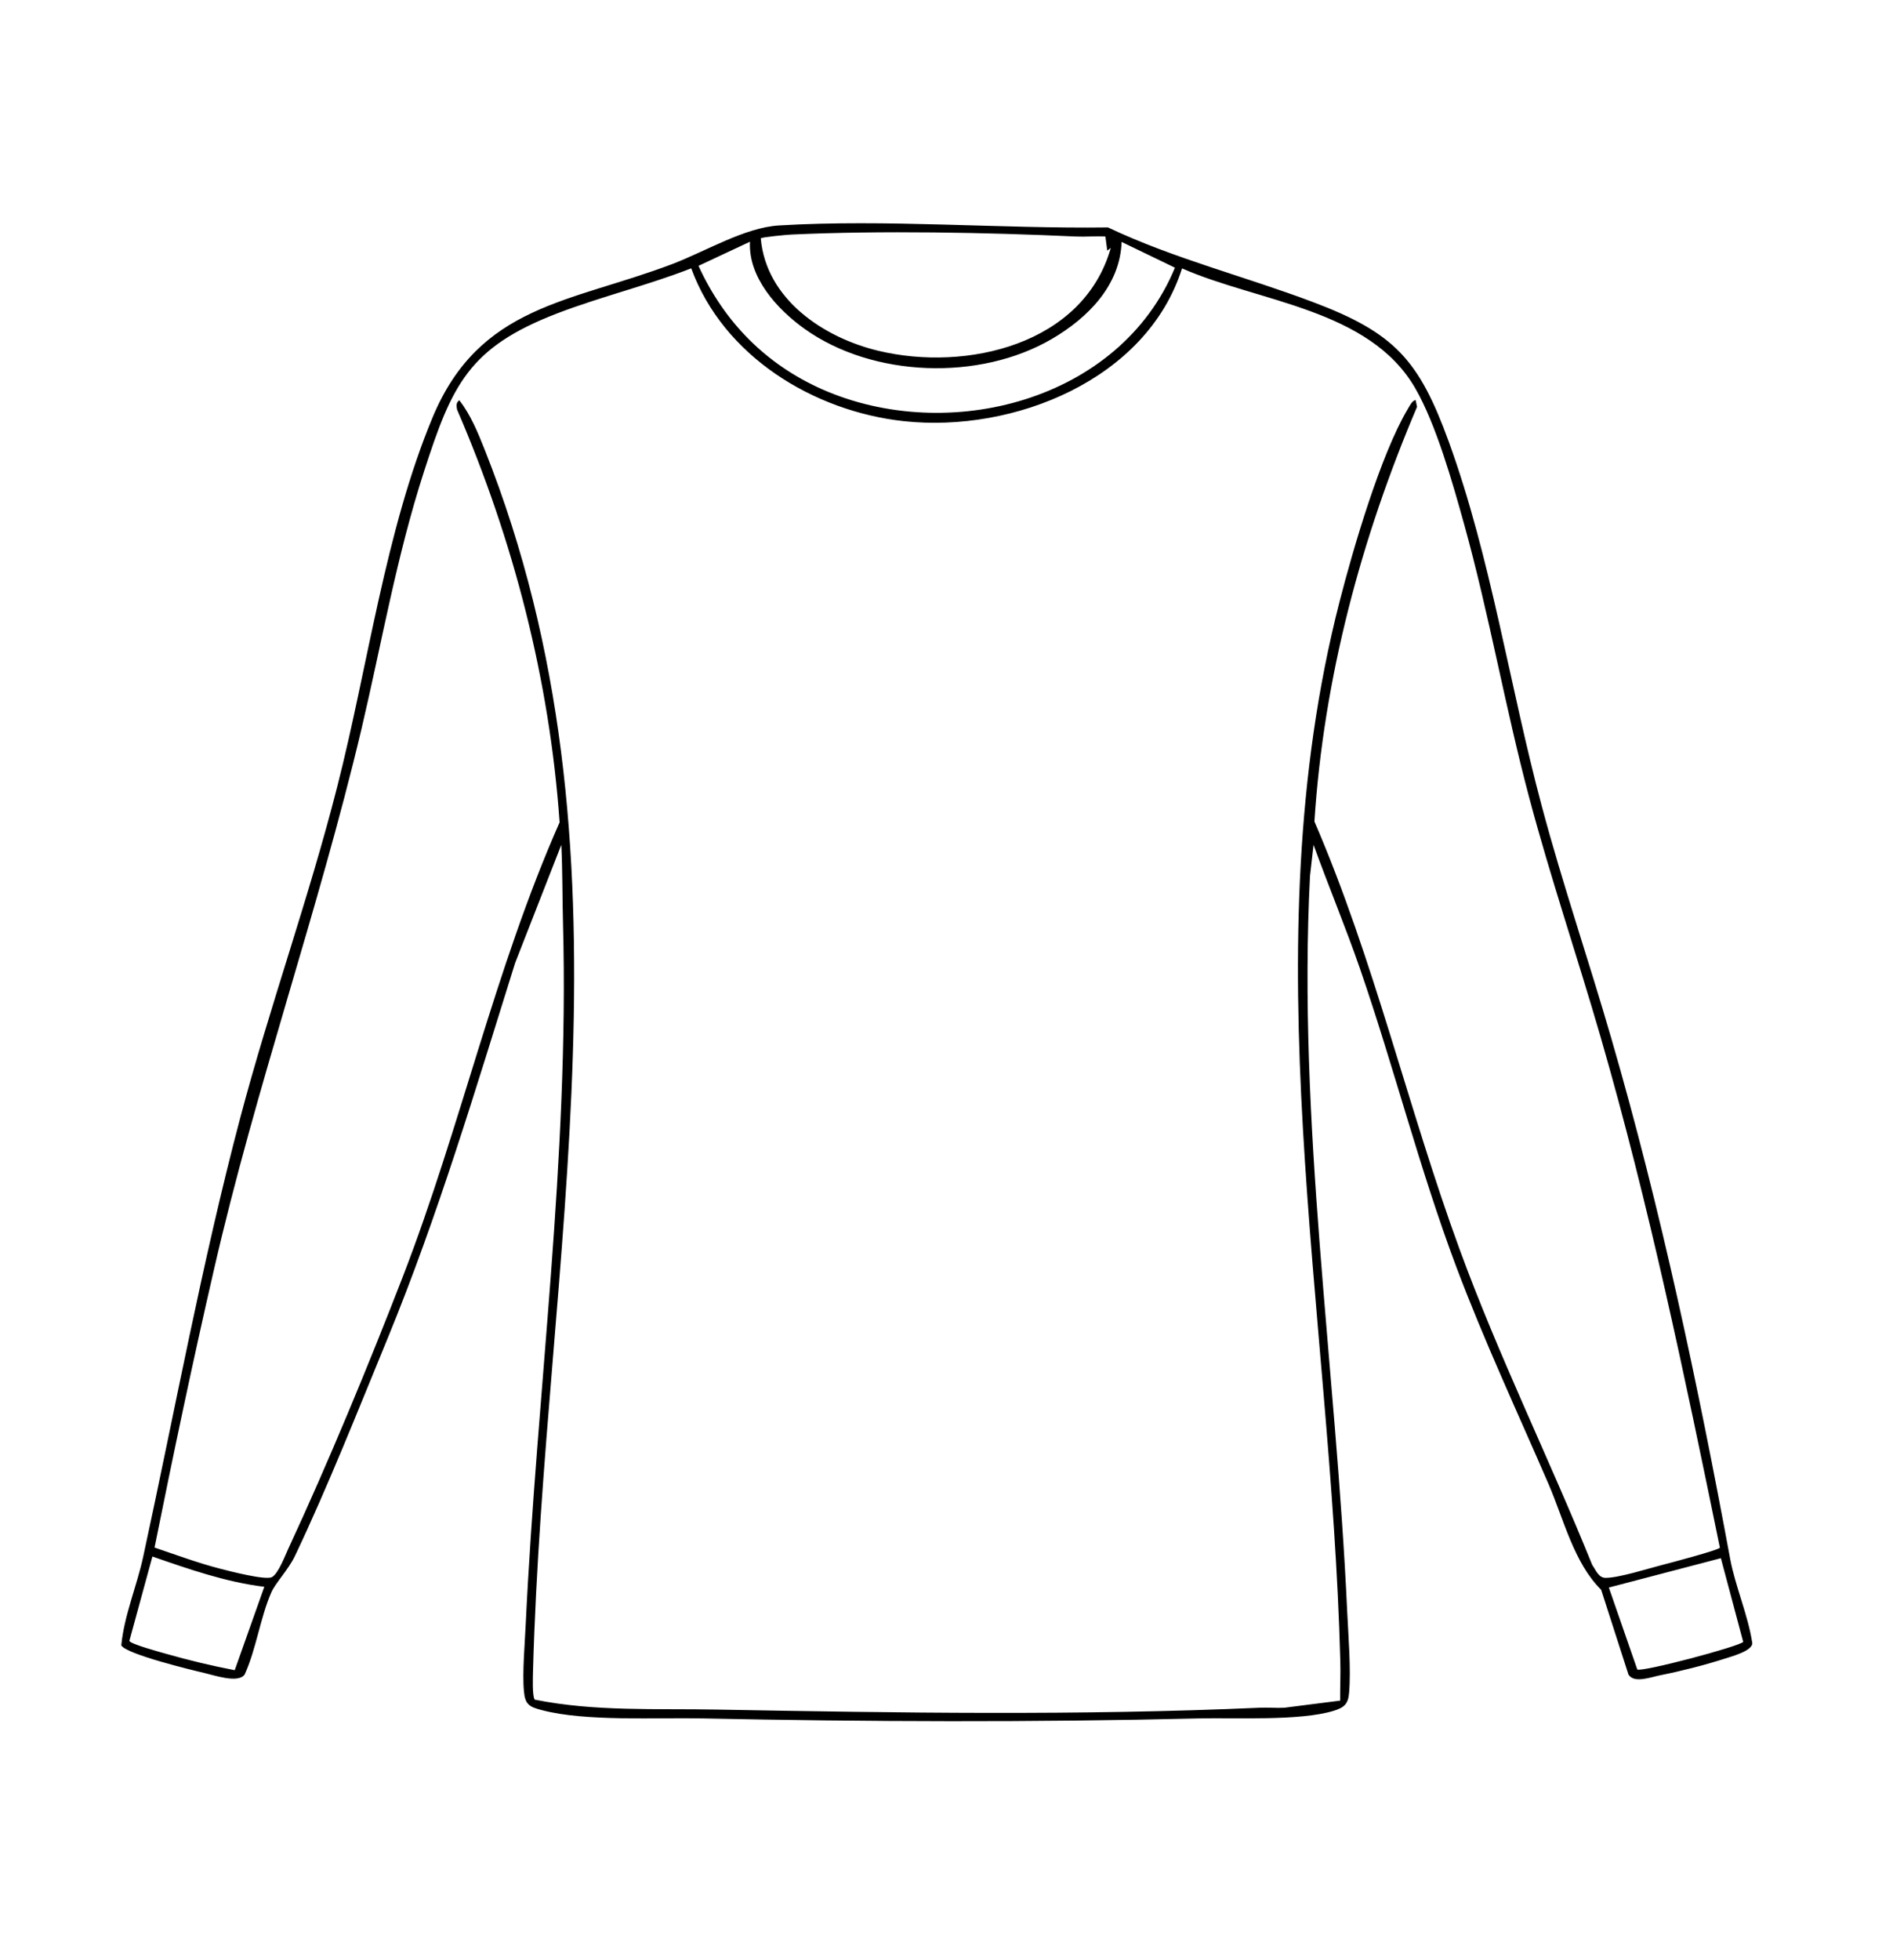 <svg viewBox="0 0 1331.46 1377.8" xmlns="http://www.w3.org/2000/svg" data-name="Layer 1" id="Layer_1">
  <path d="M923.9,593.87l-2.5,21.9c-8.8,173.1,18.3,345.1,26.2,517.8.8,17,2.7,39.8,1.3,56.3-.6,7.9-3.4,10.5-11,12.8-23.8,7.2-68.8,4.7-94.8,5.3-115.8,2.8-233,2.4-348.8,0-32.8-.7-82.3,2.3-113.1-5.8-8.9-2.3-11.9-3.9-12.7-13.5-1.2-12.9.7-33.9,1.3-47.6,7.9-164.4,30.6-326.6,26.2-491.5-.5-18.6-.3-37.2-1.2-55.7l-32.5,83.1c-27.9,89-54,176.9-89.4,263.2-20.4,49.6-42.5,105.4-65.4,153.5-4.6,9.7-13.9,19.2-16.7,25.8-7.7,17.5-10.6,39.8-18.7,57.6-4.5,6.5-21.6.5-28.6-1.1s-55.2-13.2-58.2-19.4c2.1-21.3,10.9-41.4,15.4-62.2,22.3-102.6,41.3-206.6,68.2-308.3,20.7-78.3,48.3-154.5,68.3-233.1,21.5-84.1,33.8-179.7,67-259.4,33-79.3,96.7-80.7,168.5-107.9,23.5-8.9,51.1-25.8,75.3-27.2,75.1-4.5,155.8,2.4,231.3,1.4,46.2,21.9,96.3,34.4,144,52.4,57.7,21.7,74.8,40.8,95.7,98.2,29.7,81.7,42.8,171.7,65.4,256.1,14.7,55.1,33.2,108.9,49,163.6,34.8,119.8,60.8,243,83.5,365.5,3.6,19.4,12.6,39.6,15.6,59.4,0,5.6-15.2,9.5-19.7,11-13.7,4.4-30.6,8.7-44.8,11.5-6.7,1.3-18.6,6-22.6-.4l-19.2-59.6c-19.2-19-26.3-49.5-37-74.3-22-50.8-45.4-100.9-64.9-152.7-25.9-68.9-43.8-140.3-67.8-209.8-10.1-29.2-22.1-57.8-32.6-86.9h0ZM777.5,166.27c-6.8-.4-13.8.3-20.6,0-63.1-2.9-137-4.3-200.1-1.4-3,.1-21.1,1.8-21.7,2.7,3.7,42.6,43.9,69.7,82.6,79,62,14.9,144.3-4.3,163.6-72.3l-2.5,1.9-1.3-9.9h0ZM527.4,169.97l-36.1,16.9c18,39.4,47.3,69.2,87,86.8,88.5,39.1,209.4,8.2,248.1-85.5l-37.5-18.1c-1.1,30.7-23.8,53.4-48.9,68.1-50.8,29.8-126.1,27.3-174.1-7-19.1-13.6-39.6-36-38.4-61l-.1-.2ZM486.1,188.67c-30.8,12-63.3,19.8-94.1,31.6-62.4,24-74.1,50.3-93.8,111.3-19.3,59.6-29.7,120.4-44,181.1-30.4,128.2-74.2,251-103.8,380.2-14.9,64.7-28.6,129.9-41.7,195,15.1,5.1,30.4,10.8,45.9,14.8,6.5,1.7,32,8.3,36.6,6s9.7-16.1,11.5-19.8c28.1-60.5,56.7-129.6,80.8-191.9,40.6-105,64.5-215.8,110.1-318.9-7-100.1-32.5-198.4-72.1-290.1-.5-2.6-.9-4.9,1.6-6.6,8,10.4,13,22.6,17.8,34.7,112.1,282.2,41.9,567.4,34,858.8-.1,4-.6,17.4,1.2,19.9,42.1,8.5,85.6,6.2,128.4,7,126.4,2.3,255.3,4.3,381.3-1.3,5.8-.3,11.7.3,17.5,0l39.3-5c-.1-9.3.4-18.8.1-28.1-6.5-247.2-63.3-500-.5-744.5,9.5-37.1,28.8-102.9,47.7-134.9,1.2-1.9,3.3-6.6,5.8-6.7l1,4.7c-39.3,92.3-65.7,190.8-72.2,291.5,42.1,97.4,65.7,201.3,102.1,300.7,27.6,75.4,63.2,147.5,93.3,221.9,2.5,3.5,4.4,9.1,9.4,9.1,9.4,0,29.8-6.5,39.9-9.1,5.1-1.3,39.3-10.3,40.5-12.1-24.7-120.4-49.7-240.9-83.9-359-16.3-56.3-35.2-111.8-50.3-168.6-16.9-63.5-28.1-128.6-45.7-191.9-8-28.8-19.7-70.2-34.4-95.6-32.4-55.9-109.9-60.4-164-84.2-24.9,78.4-118.6,115.7-195.6,107.4-63.7-6.9-127.1-45.8-149.6-107.4h-.1ZM186,1115.47c-27.1-3.3-53.1-12.4-78.8-21.3l-16.2,59.3c.6,2.2,22,8,25.9,9.1,15.8,4.5,32,8.4,48.2,11.5l20.8-58.6h.1ZM1210.3,1095.37l-78.7,20.6,20,57.6c3.3,2,71.9-16.2,74.5-19.4l-15.7-58.8h-.1Z"></path>
</svg>